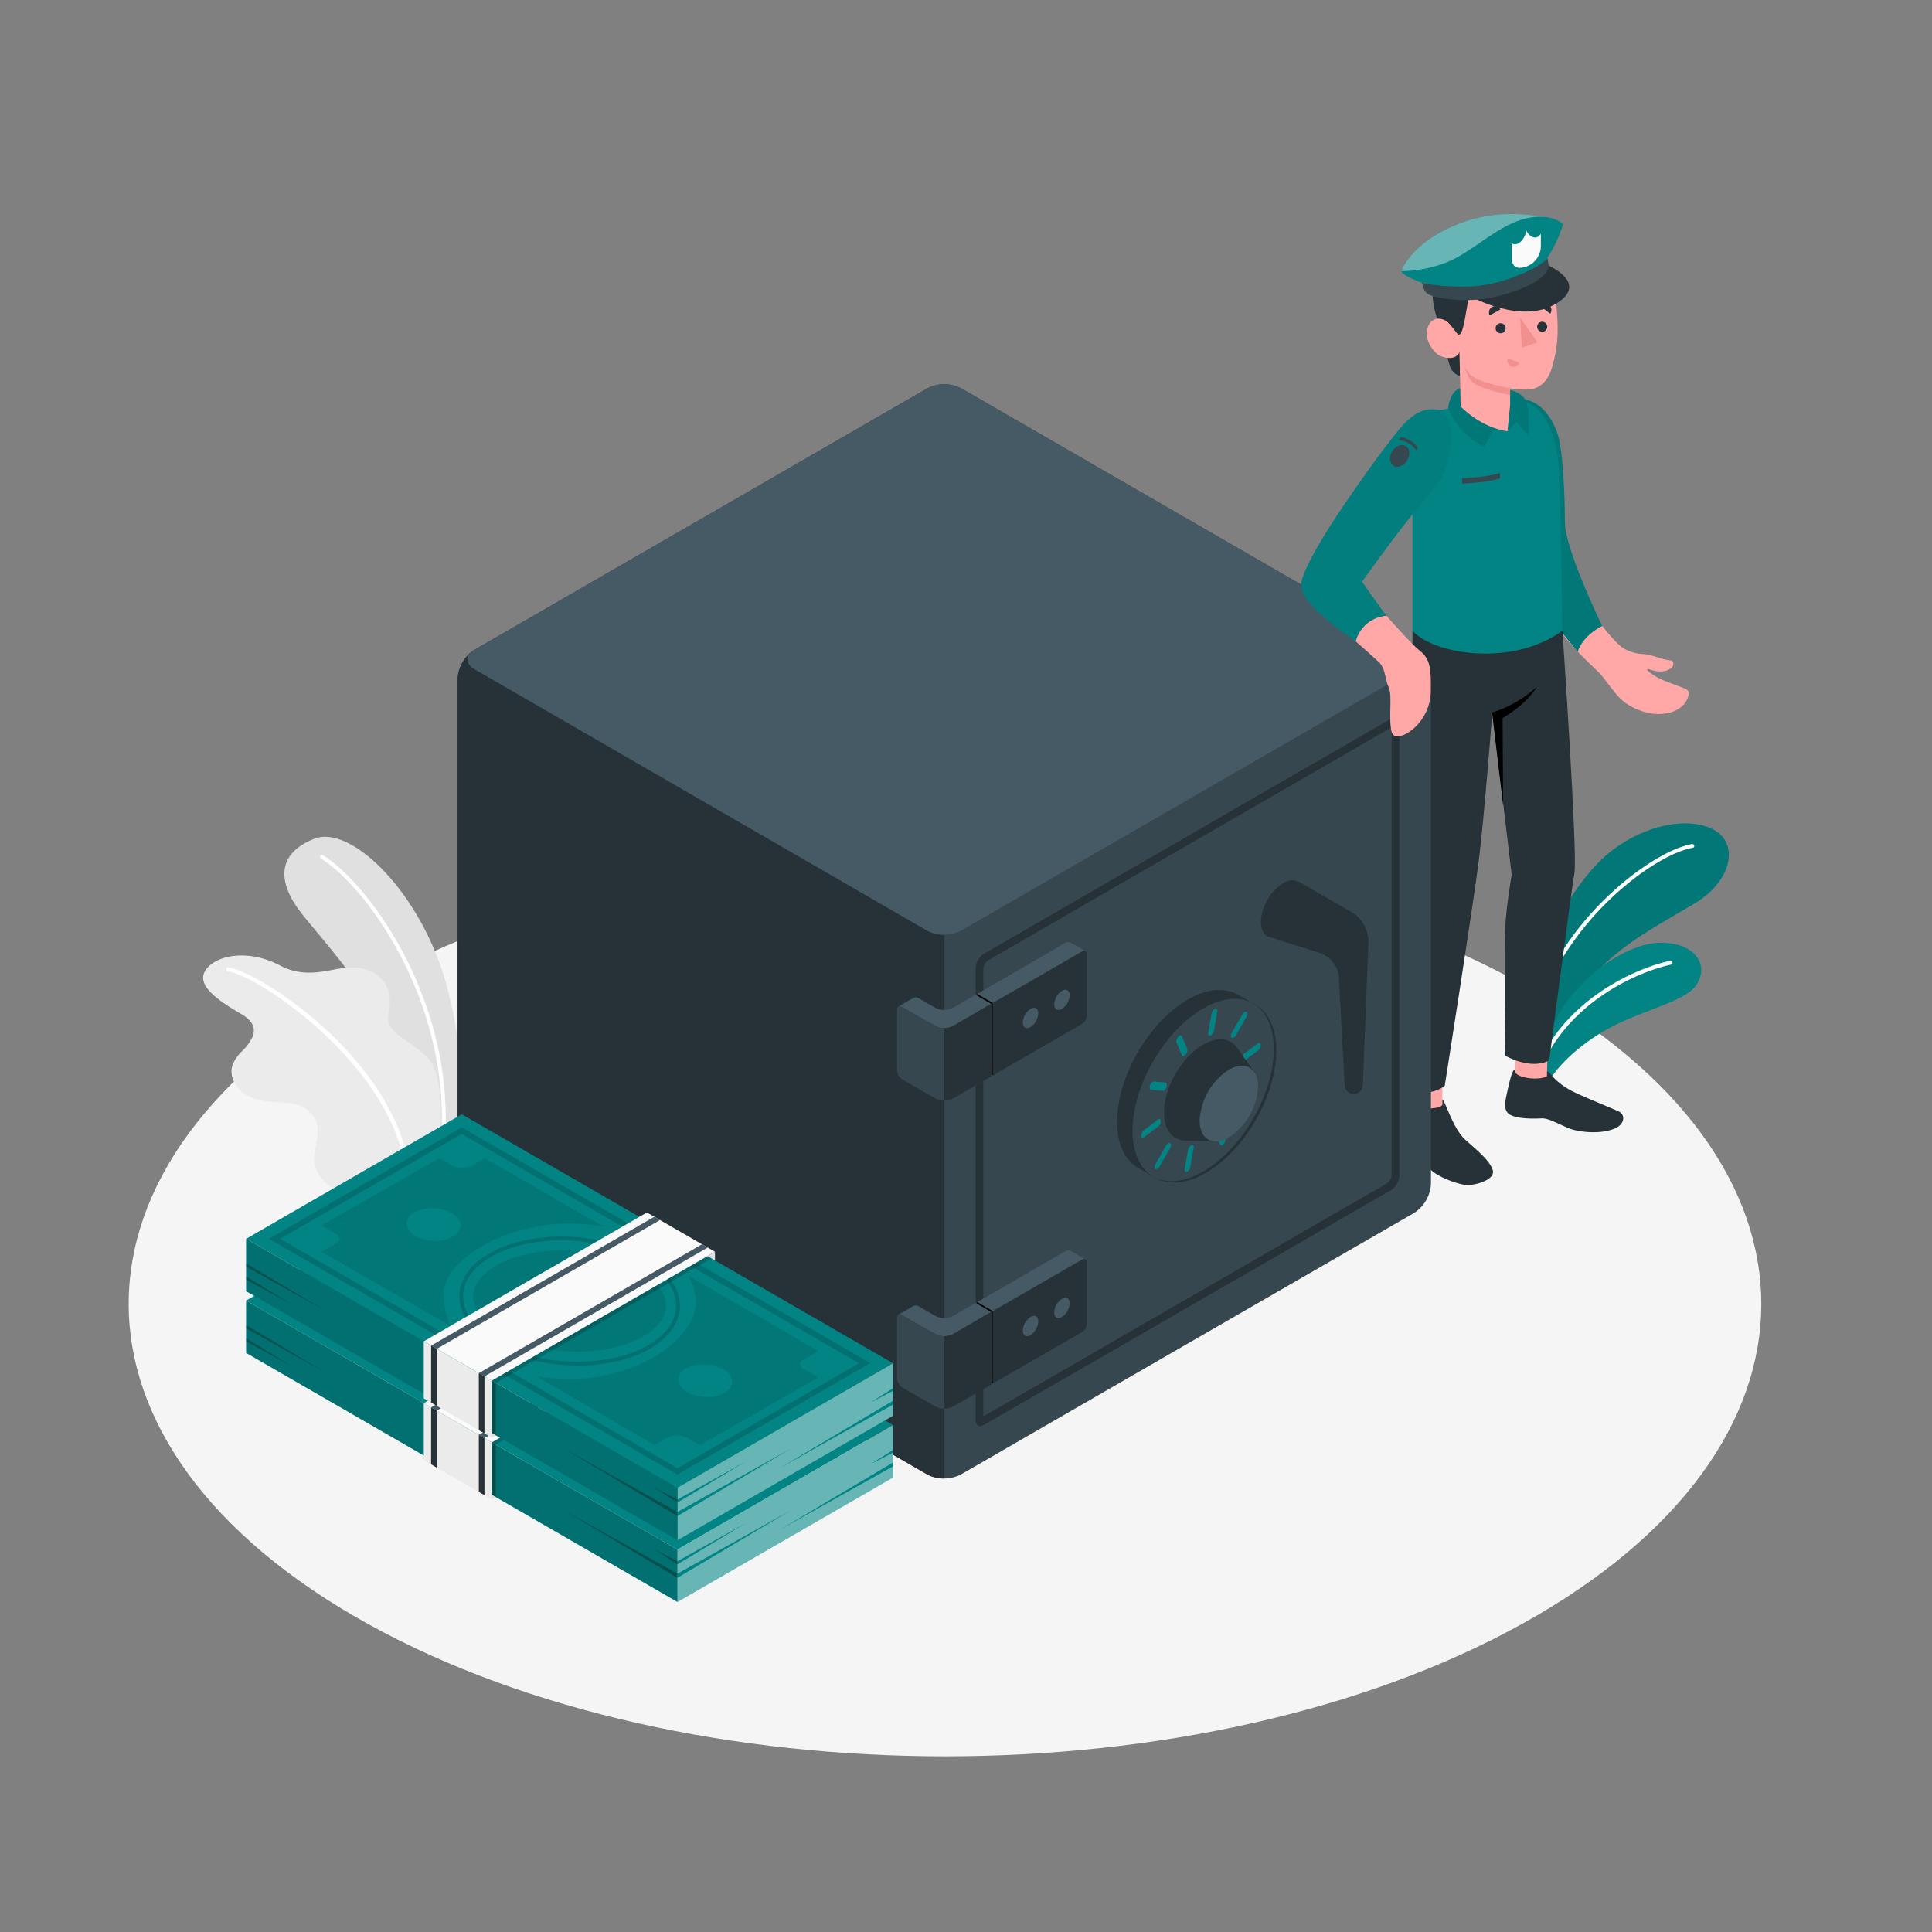<svg xmlns="http://www.w3.org/2000/svg" viewBox="0 0 500 500"><rect x="0" y="0" width="500" height="500" fill="#808080" stroke="none"/><g id="freepik--Floor--inject-1--inject-11"><path id="freepik--floor--inject-1--inject-11" d="M95.18,420.25c82.5,45.71,216.26,45.71,298.76,0s82.5-119.83,0-165.54S177.68,209,95.18,254.7,12.68,374.53,95.18,420.25Z" style="fill:#f5f5f5"></path></g><g id="freepik--Plants--inject-1--inject-11"><path d="M398.74,252.09c.58-7.22,6.15-19.53,14.39-28.3s21.43-13,29.57-9.46c7.57,3.29,5.91,13.44-4.09,19.45s-24.89,13.38-30,24.76l-9.88,13.66Z" style="fill:#028484"></path><path d="M398.74,252.09c.58-7.22,6.15-19.53,14.39-28.3s21.43-13,29.57-9.46c7.57,3.29,5.91,13.44-4.09,19.45s-24.89,13.38-30,24.76l-9.88,13.66Z" style="opacity:0.1"></path><path d="M397.7,261.54l-.15,0a.5.5,0,0,1-.32-.64c8.11-24.48,31.12-40.89,40.67-42.46a.49.49,0,0,1,.57.41.5.5,0,0,1-.41.58c-9.34,1.53-31.89,17.67-39.88,41.79A.5.5,0,0,1,397.7,261.54Z" style="fill:#fff"></path><path d="M399.82,281.89c1.49-4,7-10.26,15.44-15.15,9.36-5.41,20.81-7.32,23.78-11.87,3.57-5.47-.82-11.26-10-10.87s-26.21,11.54-30.28,30Z" style="fill:#028484"></path><path d="M399.4,274.37a.64.64,0,0,1-.23-.05.51.51,0,0,1-.22-.67c7.92-15.77,24.63-23.14,33.26-25a.5.5,0,0,1,.21,1c-8.45,1.83-24.83,9.05-32.57,24.48A.51.51,0,0,1,399.4,274.37Z" style="fill:#fff"></path><path d="M109.77,303.85l8.12-4.69s4.3-19.13-2.1-43.43S91,213.26,81.33,217.08s-9.36,11-4.06,18.28c4.4,6.06,18.67,20.6,25.54,37.42A92.86,92.86,0,0,1,109.77,303.85Z" style="fill:#e0e0e0"></path><path d="M114.09,301.85H114a.5.5,0,0,1-.43-.57c5.56-40-19.24-72.34-30.52-79.08a.5.5,0,0,1-.17-.69.49.49,0,0,1,.68-.17c11.45,6.85,36.62,39.61,31,80.08A.51.51,0,0,1,114.09,301.85Z" style="fill:#fff"></path><path d="M109.77,303.85l-12.19,7a23.32,23.32,0,0,0-8.12-2.35c-5.19-.65-8.64-5.65-8.13-9.38.35-2.52,1.15-5.39.77-7.93-.35-2.28-2.56-4.34-4.62-5.13a17.26,17.26,0,0,0-5.42-.78c-2.93-.13-6-.47-8.47-2s-4.29-4.59-3.48-7.41a9.88,9.88,0,0,1,2.55-3.86,12.3,12.3,0,0,0,2.72-3.75c1.08-2.83-.82-4.62-3.1-5.93-8-4.61-11.6-8.24-8.72-11.72s10.8-5,18.91-.74,14.83-.31,20.18.59c8.38,1.4,8.88,7.32,7.84,12.47s9.3,7.32,11.91,13.47C114.29,280.91,115.87,295.64,109.77,303.85Z" style="fill:#ebebeb"></path><path d="M105.7,306.69a.5.5,0,0,1-.5-.48c-1-28.55-37.59-53.45-46.22-54.87a.5.5,0,0,1-.41-.58.49.49,0,0,1,.57-.41c9.09,1.5,46.06,26.21,47.06,55.83a.49.49,0,0,1-.48.51Z" style="fill:#fff"></path></g><g id="freepik--Character--inject-1--inject-11"><g id="freepik--character--inject-1--inject-11"><path d="M431.16,170.72c-1.78-.33-3.26-1.18-5.8-1.45a10.84,10.84,0,0,1-5-1.38c-2-1.09-6.19-6.16-9.61-11.28a60.31,60.31,0,0,1-7.69-19c-1.45-8.14-1.73-20-2.29-24.77s-2.55-6.16-5.14-7.24c-3.05-1.27-6.24.57-6.27,7.47a128.21,128.21,0,0,0,3.55,28.19,63.88,63.88,0,0,0,8.74,19.11c3.6,5.44,7.31,9,12,13.54,1.29,1.23,1.94,2.46,4.13,5.09a14.47,14.47,0,0,0,3,3,18.12,18.12,0,0,0,4.73,2.23,12.38,12.38,0,0,0,6.53.22,7.87,7.87,0,0,0,3.22-1.63,5.18,5.18,0,0,0,1.75-3.1A1.39,1.39,0,0,0,437,179a1.7,1.7,0,0,0-1-.8c-2.28-1-4.89-1.68-7.05-2.89-1.82-1-3-2-2.57-2.13s1.42.54,3.24.59,3.48-.93,3.43-1.9S432.94,171.05,431.16,170.72Z" style="fill:#ffa8a7"></path><path d="M390.34,135.26s-1.66-13.23-2.09-20.58,1.82-9.48,4.58-11.32c6.09-.47,9.58,5.9,10.61,10.15S405,128.35,405,135.24,414.63,162,414.63,162s-4.86,2.25-6.33,6.66c0,0-7.73-9.12-10.6-13.77C392.44,146.34,391,141.11,390.34,135.26Z" style="fill:#028484"></path><path d="M390.34,135.26s-1.66-13.23-2.09-20.58,1.82-9.48,4.58-11.32c6.09-.47,9.58,5.9,10.61,10.15S405,128.35,405,135.24,414.63,162,414.63,162s-4.86,2.25-6.33,6.66c0,0-7.73-9.12-10.6-13.77C392.44,146.34,391,141.11,390.34,135.26Z" style="opacity:0.1"></path><rect x="365" y="275.67" width="8.29" height="14.18" transform="translate(738.29 565.53) rotate(180)" style="fill:#ffa8a7"></rect><polygon points="392.02 279.55 400.3 279.84 400.72 264.83 392.44 264.54 392.02 279.55" style="fill:#ffa8a7"></polygon><path d="M373.29,285.77v-1.19c.79.35,2.63,7.38,5.92,10.37,2.61,2.39,6.18,5.14,7.09,7.8s-5,4.29-7.41,3.86c-2.84-.51-7.75-2.5-9-4.35s-1.81-4.59-2.81-5.95-3.32-2.87-3.86-4.44c-.3-.86,0-2.75.47-4.35s.8-3.07,1.3-2.94v.91a6.65,6.65,0,0,0,4.15,1.4C370.36,286.93,373.3,286.69,373.29,285.77Z" style="fill:#263238"></path><path d="M400.39,277.28c.43,0,.78.62,1.73,1.65a18.26,18.26,0,0,0,4.87,3.51c3.11,1.55,9.14,3.94,11.87,5.17,1.7.77,1.62,2.83-.14,4s-6,2-11.13.88c-2.78-.63-6.41-3.2-8.7-3.06s-6.59.11-8.28-1.06-1-3.66-.54-5.8c.52-2.34,1.27-5.92,2.05-5.76l0,.74c1,1.51,6.07,2.12,8.26,1Z" style="fill:#263238"></path><path d="M365.55,163.24c0,7.91,0,57.31,0,57.31-.19,2.27-1.88,6.22-2.33,15.91-.56,11.88-1,44.45-1,44.45s6.19,4,11.67.14c0,0,7.36-46.7,8.84-58.47,1.3-10.27,3.49-38.18,3.49-38.18l5,42s-1.35,7.72-1.64,13.17,0,33.67,0,33.67,6.54,3.76,11.35,1.19c0,0,5.67-43.58,6.53-48.5s-3.11-62.74-3.11-62.74Z" style="fill:#263238"></path><path d="M386.16,184.4a30.69,30.69,0,0,0,11.54-6.62s-2.22,4.17-8.84,8.05l.14,22.58Z"></path><path d="M373.51,106a18.74,18.74,0,0,0-3.42.79c-2.28.89-3.32,3.69-3.86,6.16a28.79,28.79,0,0,0-.68,6.3v44c5.81,6.32,26.06,9.26,38.75,0,0,0-.25-38.86-1.2-45.24-1.65-11.09-7-15-12.29-14.63L378,105.2Z" style="fill:#028484"></path><path d="M378.41,125.17s6.94-.28,9.79-1.39v-1.39c-2.85,1.11-9.79,1.39-9.79,1.39Z" style="fill:#37474f"></path><path d="M390.13,111.6,378,102.67l-.05-2.2s-2.57.39-3.2,5.31a20.85,20.85,0,0,0,9.29,9.9l2.52-4.49Z" style="fill:#028484"></path><path d="M390.13,111.6,378,102.67l-.05-2.2s-2.57.39-3.2,5.31a20.85,20.85,0,0,0,9.29,9.9l2.52-4.49Z" style="opacity:0.1"></path><path d="M390.8,101a6,6,0,0,1,3.94,2.37c1.2,2,.92,9.55.92,9.55l-3.19-3.66-2.34,2.34c.25-2.53.68-6.77.68-6.77Z" style="fill:#028484"></path><path d="M390.8,101a6,6,0,0,1,3.94,2.37c1.2,2,.92,9.55.92,9.55l-3.19-3.66-2.34,2.34c.25-2.53.68-6.77.68-6.77Z" style="opacity:0.1"></path><path d="M372.84,85s1.9,9,2.67,10.43a4,4,0,0,0,2.34,1.89l-.13-6.3Z" style="fill:#263238"></path><path d="M375.23,72.17a4.42,4.42,0,0,0-3.65,1.28c-1.57,1.61-.7,6.63,1.26,11.55l3.59.41Z" style="fill:#263238"></path><path d="M377.51,85.41c-.72.43-1.75-1-2.64-1.88s-3.79-2.2-5.23.85,1.27,7.21,3.56,7.92c3.93,1.24,4.52-1.28,4.52-1.28l.3,14.18s5.13,5.45,12.11,6.4l.68-6.77v-4.32a24.78,24.78,0,0,0,5.3.27c2.9-.45,4.72-2.73,5.59-5.86,1.41-5,1.95-9.09.75-19-1.31-10.84-13.92-11-20.72-6.67S377.51,85.41,377.51,85.41Z" style="fill:#ffa8a7"></path><path d="M377.51,86.63c-.37,0-1.74-2.28-2.64-3.1-1.24-1.13.36-11.36.36-11.36,1.49-7,13.66-8,20.46-5.77,3.53,1.09,5.81,2.68,5.68,5.66-.45,2-4.76,3-6.4,3.21-4.6.56-11.69-.68-12.67-.81-1.33-.18-1.7.24-2.42,3.78C379.25,81.34,378.72,86.6,377.51,86.63Z" style="fill:#263238"></path><path d="M375.24,73l-4.36-2.34a2.4,2.4,0,0,1,3.3-1.09A2.6,2.6,0,0,1,375.24,73Z" style="fill:#263238"></path><path d="M390.8,100.51s-6.45-1.3-8.71-2.5A7.47,7.47,0,0,1,379,94.92a10.09,10.09,0,0,0,1.77,3.64c1.65,2.11,10.06,3.67,10.06,3.67Z" style="fill:#f28f8f"></path><path d="M389.66,85a1.3,1.3,0,1,1-1.29-1.35A1.32,1.32,0,0,1,389.66,85Z" style="fill:#263238"></path><path d="M388.29,80.1l-2.77,1.53a1.65,1.65,0,0,1,.65-2.2A1.54,1.54,0,0,1,388.29,80.1Z" style="fill:#263238"></path><path d="M390.22,92.74l2.95,1.11a1.54,1.54,0,0,1-2,1A1.64,1.64,0,0,1,390.22,92.74Z" style="fill:#f28f8f"></path><path d="M401.2,81.18l-2.53-1.94a1.53,1.53,0,0,1,2.2-.34A1.69,1.69,0,0,1,401.2,81.18Z" style="fill:#263238"></path><path d="M400.42,84.62a1.3,1.3,0,1,1-1.29-1.35A1.32,1.32,0,0,1,400.42,84.62Z" style="fill:#263238"></path><polygon points="393.42 82.2 393.85 89.98 397.91 88.6 393.42 82.2" style="fill:#f28f8f"></polygon><path d="M380.93,76.87s12.86,7.18,21.8,1.71-2.64-10.16-2.64-10.16Z" style="fill:#263238"></path><path d="M400,56.16c-7.66-1.19-16-1.55-25.62,3.13s-11.75,10.93-11.75,10.93,9.82,2.67,17.81.38S400,56.16,400,56.16Z" style="fill:#028484"></path><path d="M400,56.16c-7.66-1.19-16-1.55-25.62,3.13s-11.75,10.93-11.75,10.93,9.82,2.67,17.81.38S400,56.16,400,56.16Z" style="fill:#fff;opacity:0.4"></path><path d="M368,73.18s-4.92-1.73-5.37-3a33.59,33.59,0,0,0,11.42-2.15c6.39-2.32,13-9.34,20.22-11.31s10.26,1.31,10.26,1.31a34.74,34.74,0,0,1-4.08,8.72s-2.23,5.12-10.69,7.28S368,73.18,368,73.18Z" style="fill:#028484"></path><path d="M368,73.18l.4,1.35a3.06,3.06,0,0,0,1.89,1.94A34.8,34.8,0,0,0,390,76c6-1.83,8.63-3.69,9.7-5a3.25,3.25,0,0,0,1-2.89l-.2-1.33s-1.84,2.78-11.56,5.88S368,73.18,368,73.18Z" style="fill:#37474f"></path><path d="M395,59.53C394.94,61,393.36,64,391.26,63v3.77c0,2.36,1.39,3,3.62,2.25a5.64,5.64,0,0,0,3.89-5.26c0-.72,0-3.25,0-3.25C397.12,62.93,395,60.11,395,59.53Z" style="fill:#fafafa"></path></g><g id="freepik--Vault--inject-1--inject-11"><path d="M240,100.48l-117.26,67.7a9.58,9.58,0,0,0-4.33,7.5V306.39a9.56,9.56,0,0,0,4.33,7.5L240,381.6a9.57,9.57,0,0,0,8.66,0L366,313.89a9.56,9.56,0,0,0,4.33-7.5V175.68a9.58,9.58,0,0,0-4.33-7.5l-117.27-67.7A9.57,9.57,0,0,0,240,100.48Z" style="fill:#37474f"></path><path d="M244.37,241.92V382.63a8.83,8.83,0,0,1-4.33-1l-117.27-67.7a9.58,9.58,0,0,1-4.33-7.5V175.68a9.69,9.69,0,0,1,3.89-7.22c-1.94,1.39-1.79,3.43.44,4.72L240,240.88A8.86,8.86,0,0,0,244.37,241.92Z" style="fill:#263238"></path><path d="M366,168.18l-117.27-67.7a9.57,9.57,0,0,0-8.66,0l-117.26,67.7c-2.39,1.38-2.39,3.62,0,5L240,240.88a9.57,9.57,0,0,0,8.66,0L366,173.18C368.35,171.8,368.35,169.56,366,168.18Z" style="fill:#455a64"></path><path d="M254.65,246.82,360,186c1.19-.69,2.16-.13,2.16,1.25v117A4.8,4.8,0,0,1,360,308L254.65,368.77c-1.19.69-2.16.14-2.16-1.25V250.57A4.77,4.77,0,0,1,254.65,246.82Z" style="fill:#263238"></path><path d="M254.49,250.57a2.82,2.82,0,0,1,1.16-2l104.5-60.34v116a2.85,2.85,0,0,1-1.16,2L254.49,366.56Z" style="fill:#37474f"></path><path d="M252.86,257.23,275.73,244a1.54,1.54,0,0,1,1.5,0l3.7,2.14-24,13.4Z" style="fill:#455a64"></path><path d="M281.3,247v15.76A2.88,2.88,0,0,1,280,265l-23.08,13.33V259.57L280,246.25C280.71,245.84,281.3,246.17,281.3,247Z" style="fill:#263238"></path><polygon points="252.86 257.23 256.92 259.57 256.92 278.34 252.86 275.99 252.86 257.23"></polygon><path d="M266.7,261.1c1.12-.65,2-.13,2,1.17a4.51,4.51,0,0,1-2,3.52c-1.12.64-2,.12-2-1.18A4.47,4.47,0,0,1,266.7,261.1Z" style="fill:#455a64"></path><path d="M274.83,256.41c1.12-.65,2-.13,2,1.17a4.51,4.51,0,0,1-2,3.52c-1.13.64-2,.12-2-1.18A4.49,4.49,0,0,1,274.83,256.41Z" style="fill:#455a64"></path><path d="M252.48,257.45l-5.62,3.25a5,5,0,0,1-5,0l-4.11-2.37a1.49,1.49,0,0,0-1.5,0l-3.68,2.12,9.29,4.94a5,5,0,0,0,5,0l9.68-5.59Z" style="fill:#455a64"></path><path d="M233.47,279.31l8.39,4.85a5,5,0,0,0,5,0l9.68-5.59V259.8l-9.68,5.59a5,5,0,0,1-5,0l-8.39-4.84c-.71-.41-1.3-.08-1.3.75v15.76A2.88,2.88,0,0,0,233.47,279.31Z" style="fill:#37474f"></path><path d="M244.39,284.82a4.89,4.89,0,0,0,2.48-.67l9.68-5.59V259.8l-9.68,5.59a4.89,4.89,0,0,1-2.48.67Z" style="fill:#263238"></path><path d="M252.86,337l22.87-13.2a1.49,1.49,0,0,1,1.5,0l3.7,2.14-24,13.4Z" style="fill:#455a64"></path><path d="M281.3,326.74V342.5a2.88,2.88,0,0,1-1.3,2.25l-23.08,13.32V339.31L280,326C280.71,325.58,281.3,325.91,281.3,326.74Z" style="fill:#263238"></path><polygon points="252.86 336.97 256.92 339.31 256.92 358.07 252.86 355.73 252.86 336.97"></polygon><path d="M266.7,340.83c1.12-.65,2-.12,2,1.17a4.48,4.48,0,0,1-2,3.52c-1.12.65-2,.13-2-1.17A4.51,4.51,0,0,1,266.7,340.83Z" style="fill:#455a64"></path><path d="M274.83,336.14c1.12-.65,2-.12,2,1.17a4.49,4.49,0,0,1-2,3.52c-1.13.65-2,.13-2-1.17A4.5,4.5,0,0,1,274.83,336.14Z" style="fill:#455a64"></path><path d="M252.48,337.19l-5.62,3.25a5,5,0,0,1-5,0l-4.11-2.37a1.49,1.49,0,0,0-1.5,0l-3.68,2.12,9.29,4.94a5,5,0,0,0,5,0l9.68-5.59Z" style="fill:#455a64"></path><path d="M233.47,359.05l8.39,4.84a5,5,0,0,0,5,0l9.68-5.59V339.54l-9.68,5.59a5,5,0,0,1-5,0l-8.39-4.84c-.71-.42-1.3-.08-1.3.75V356.8A2.9,2.9,0,0,0,233.47,359.05Z" style="fill:#37474f"></path><path d="M244.39,364.56a5,5,0,0,0,2.48-.67l9.68-5.59V339.54l-9.68,5.59a5.1,5.1,0,0,1-2.48.67Z" style="fill:#263238"></path><path d="M323.72,260.93l.68-1.18-4.13-2.39,0,0-.08,0h0c-3.3-1.84-7.82-1.55-12.82,1.34-10.09,5.83-18.28,20-18.28,31.66,0,5.72,2,9.76,5.18,11.72h0l.12.07.12.07,4.13,2.39.69-1.21a16.53,16.53,0,0,0,8-2.49c10.1-5.83,18.28-20,18.28-31.66A16.7,16.7,0,0,0,323.72,260.93Z" style="fill:#263238"></path><ellipse cx="312.04" cy="282.45" rx="25.85" ry="14.92" transform="translate(-88.59 411.47) rotate(-60)" style="fill:#263238"></ellipse><ellipse cx="311.38" cy="282.08" rx="25.85" ry="14.92" transform="translate(-88.6 410.71) rotate(-60)" style="fill:#37474f"></ellipse><path d="M313.26,268c-.41.15-.66-.19-.56-.76l.84-4.86a1.79,1.79,0,0,1,.92-1.3c.4-.15.66.19.56.76l-.84,4.85A1.79,1.79,0,0,1,313.26,268Z" style="fill:#028484"></path><path d="M306.37,273.25a.37.37,0,0,1-.52-.2l-1.36-3.18a1.68,1.68,0,0,1,.41-1.51c.39-.46.83-.52,1-.15l1.36,3.18a1.66,1.66,0,0,1-.41,1.5A1.06,1.06,0,0,1,306.37,273.25Z" style="fill:#028484"></path><path d="M301.11,282.3a.6.6,0,0,1-.22,0l-3-.29c-.36,0-.47-.54-.25-1.13s.69-1,1-1l3,.29c.35,0,.47.54.25,1.13A1.64,1.64,0,0,1,301.11,282.3Z" style="fill:#028484"></path><path d="M295.93,294.41c-.32.12-.56-.05-.58-.45a1.91,1.91,0,0,1,.7-1.48l3.55-2.71c.42-.32.79-.18.82.32a1.94,1.94,0,0,1-.7,1.48l-3.56,2.71A.78.78,0,0,1,295.93,294.41Z" style="fill:#028484"></path><path d="M299.39,302.53a.4.4,0,0,1-.4,0c-.27-.21-.23-.83.09-1.38l2.72-4.68c.32-.55.8-.82,1.07-.61s.23.84-.09,1.39l-2.71,4.67A1.48,1.48,0,0,1,299.39,302.53Z" style="fill:#028484"></path><path d="M307.16,303.26c-.41.15-.66-.19-.56-.76l.84-4.85a1.8,1.8,0,0,1,.91-1.31c.41-.15.66.19.56.76l-.84,4.86A1.81,1.81,0,0,1,307.16,303.26Z" style="fill:#028484"></path><path d="M316.24,296.34a.37.37,0,0,1-.52-.21L314.36,293a1.66,1.66,0,0,1,.41-1.5c.39-.46.84-.53,1-.15l1.35,3.17a1.68,1.68,0,0,1-.41,1.51A1.23,1.23,0,0,1,316.24,296.34Z" style="fill:#028484"></path><path d="M323.18,284.4a.56.56,0,0,1-.22,0l-3-.29c-.35,0-.46-.54-.24-1.13s.68-1,1-1l3,.29c.36,0,.47.54.25,1.13A1.7,1.7,0,0,1,323.18,284.4Z" style="fill:#028484"></path><path d="M321.77,274.71c-.31.12-.55-.06-.58-.46a1.92,1.92,0,0,1,.7-1.47l3.56-2.72c.42-.32.78-.17.82.33a2,2,0,0,1-.7,1.47L322,274.58A.94.94,0,0,1,321.77,274.71Z" style="fill:#028484"></path><path d="M319.14,268.56a.4.4,0,0,1-.4,0c-.27-.21-.23-.83.09-1.38l2.71-4.68c.32-.55.8-.82,1.08-.61s.23.84-.09,1.39l-2.72,4.67A1.47,1.47,0,0,1,319.14,268.56Z" style="fill:#028484"></path><path d="M320.25,271.24h0c-1.74-2.58-5.06-3.1-8.87-.9-5.6,3.24-10.15,11.12-10.15,17.59,0,4.63,2.32,7.27,5.69,7.24h0l7.81.18,9.83-18Z" style="fill:#263238"></path><path d="M318,276.85A16.76,16.76,0,0,0,310.46,290c0,4.83,3.39,6.78,7.57,4.37a16.74,16.74,0,0,0,7.57-13.11C325.6,276.4,322.21,274.44,318,276.85Z" style="fill:#455a64"></path><path d="M354.14,244.13a9,9,0,0,0-4.49-8.16l-13.54-7.81-.06,0h0a4.07,4.07,0,0,0-4,.42,12.7,12.7,0,0,0-5.74,10c0,2,.8,3.42,2.07,3.9h0l.08,0,13,4.12a7.25,7.25,0,0,1,5.05,6.54L348,280.91h0a2.35,2.35,0,0,0,4.69,0h0Z" style="fill:#263238"></path></g><g id="freepik--character-arm--inject-1--inject-11"><path d="M358.1,118.33s-16.85,25.07-19.68,31.24c-.95,2.09-1.77,3.19,1.65,6.71s16,14,17.23,15.57,1.18,4,2.13,6.15-.14,7.9.72,11.44,10.14-1.66,10.14-10.71c0-5.08.17-8-2.93-10.39s-16-17.51-16-17.51l11.72-17.67Z" style="fill:#ffa8a7"></path><path d="M361.57,138.19c4-5.27,10.57-13.08,10.57-13.08,3.06-4.27,5.55-15.32.71-19-3.28-.49-6.38-.4-11,5.34s-9.15,12.08-13.95,19.13-11.19,17.31-11.19,21,7.44,9.85,14.15,14.42a8.9,8.9,0,0,1,7.92-6.63l-6.3-8.81S357.58,143.46,361.57,138.19Z" style="fill:#028484"></path><path d="M361.57,138.19c4-5.27,10.57-13.08,10.57-13.08,3.06-4.27,5.55-15.32.71-19-3.28-.49-6.38-.4-11,5.34s-9.15,12.08-13.95,19.13-11.19,17.31-11.19,21,7.44,9.85,14.15,14.42a8.9,8.9,0,0,1,7.92-6.63l-6.3-8.81S357.58,143.46,361.57,138.19Z" style="opacity:0.05"></path><path d="M362,113.84a6.78,6.78,0,0,1,4.54,2.71l.17-.27a.71.71,0,0,0-.08-.89,7.14,7.14,0,0,0-3.68-2.2.71.71,0,0,0-.72.3Z" style="fill:#37474f"></path><path d="M364.13,119.23c-.91,1.39-2.49,2-3.54,1.28s-1.16-2.36-.25-3.76,2.5-2,3.54-1.28S365,117.84,364.13,119.23Z" style="fill:#37474f"></path></g></g><g id="freepik--Money--inject-1--inject-11"><g id="freepik--money--inject-1--inject-11"><polygon points="231.13 368.8 119.51 304.36 63.7 336.58 175.32 401.02 231.13 368.8" style="fill:#028484"></polygon><path d="M69.57,336.58l105.75,61,49.94-28.83-105.75-61Zm2.94,0,47-27.14,102.81,59.35-47,27.14Z" style="opacity:0.15"></path><g style="opacity:0.15"><path d="M149.5,369.37c-7.61,0-15.41-1.75-21.43-5.23h0c-5.86-3.38-9.21-8-9.21-12.65,0-4.28,2.75-8.22,7.74-11.11,10.67-6.15,28.68-5.77,40.16.85,5.85,3.38,9.21,8,9.21,12.66,0,4.27-2.75,8.22-7.74,11.1S156.41,369.37,149.5,369.37ZM145.33,337c-6.73,0-13.29,1.41-18.23,4.26-4.67,2.7-7.24,6.33-7.24,10.24,0,4.29,3.17,8.59,8.71,11.79h0c11.2,6.46,28.77,6.85,39.16.85,4.67-2.7,7.24-6.34,7.24-10.24,0-4.3-3.17-8.59-8.71-11.79C160.38,338.71,152.75,337,145.33,337Z"></path></g><g style="opacity:0.1"><path d="M149.5,365.77c-7.23,0-14.38-1.73-19.62-4.76-4.71-2.72-7.41-6.19-7.41-9.52,0-2.93,2.11-5.76,5.94-8,4.37-2.52,10.38-3.91,16.92-3.91,7.23,0,14.38,1.74,19.62,4.76,4.71,2.72,7.41,6.19,7.41,9.53,0,2.93-2.11,5.76-5.94,8C162.05,364.38,156,365.77,149.5,365.77Z"></path></g><path d="M169.44,390l-30.68-17.83,2.46.32a52.07,52.07,0,0,0,6.62.42,46.52,46.52,0,0,0,21.34-5.62c5.43-3.13,10.91-8.74,10.91-14.2a13.22,13.22,0,0,0-1.24-5.51l-.66-1.43,33.6,19.51-3.68,2.13c-.62.36-1,.8-1,1.26a1.6,1.6,0,0,0,1,1.26l3.69,2.13L181.19,390,178,388.13a6,6,0,0,0-5.38,0Z" style="opacity:0.1"></path><path d="M183,377.51a10.46,10.46,0,0,1-5.12-1.25,4,4,0,0,1-2.32-3.24,3.43,3.43,0,0,1,2-2.89,10.67,10.67,0,0,1,9.62.19,4,4,0,0,1,2.32,3.25,3.42,3.42,0,0,1-2,2.89A9.24,9.24,0,0,1,183,377.51Z" style="fill:#028484"></path><path d="M116.71,359.22,83.18,339.9l3.68-2.12a1.31,1.31,0,0,0,0-2.53l-3.69-2.13,30.56-17.4,3.18,1.84a6,6,0,0,0,5.37,0l3.19-1.84,30.67,17.65-2.48-.32a52,52,0,0,0-6.63-.42c-7.27,0-15.95,2.19-21.61,5.46-7.06,4.08-10.64,8.45-10.64,13a19.09,19.09,0,0,0,1.29,6.71Z" style="opacity:0.1"></path><path d="M112.71,337.12a10.53,10.53,0,0,1-5.13-1.25h0a4,4,0,0,1-2.31-3.25,3.41,3.41,0,0,1,2-2.88,10.64,10.64,0,0,1,9.62.19,4,4,0,0,1,2.31,3.25,3.42,3.42,0,0,1-2,2.88A9.13,9.13,0,0,1,112.71,337.12Z" style="fill:#028484"></path><polygon points="231.13 368.8 231.13 382.36 175.32 414.58 175.32 401.02 231.13 368.8" style="fill:#028484"></polygon><g style="opacity:0.4"><polygon points="231.13 368.8 231.13 382.36 175.32 414.58 175.32 401.02 231.13 368.8" style="fill:#fff"></polygon></g><polygon points="175.32 404.04 192.94 394.24 175.32 404.86 175.32 404.04" style="fill:#028484"></polygon><polygon points="231.13 375.24 225.25 378.97 231.13 375.92 231.13 375.24" style="fill:#028484"></polygon><polygon points="231.13 378.47 201.76 395.93 231.13 379.47 231.13 378.47" style="fill:#028484"></polygon><polygon points="175.32 407.27 204.69 390.84 175.32 408.34 175.32 407.27" style="fill:#028484"></polygon><polygon points="175.32 414.58 63.7 350.14 63.7 336.58 175.32 401.02 175.32 414.58" style="fill:#028484"></polygon><g style="opacity:0.15"><polygon points="175.32 414.58 63.7 350.14 63.7 336.58 175.32 401.02 175.32 414.58"></polygon></g><g style="opacity:0.3;mix-blend-mode:multiply"><polygon points="175.32 404.04 169.44 401.02 175.32 404.86 175.32 404.04"></polygon></g><g style="opacity:0.3;mix-blend-mode:multiply"><polygon points="175.32 407.27 145.78 390.76 175.32 408.34 175.32 407.27"></polygon></g><g style="opacity:0.3;mix-blend-mode:multiply"><polygon points="63.7 342.96 84.26 355.23 63.7 343.76 63.7 342.96"></polygon></g><g style="opacity:0.3;mix-blend-mode:multiply"><polygon points="63.7 346.37 75.45 353.54 63.7 347.13 63.7 346.37"></polygon></g><polygon points="185.04 339.94 127.29 373.29 109.67 363.12 167.42 329.76 185.04 339.94" style="fill:#fafafa"></polygon><polygon points="109.67 363.12 109.67 377.88 127.29 388.05 127.29 373.29 109.67 363.12" style="fill:#ebebeb"></polygon><polygon points="127.29 388.05 128.32 387.45 127.29 386.86 127.29 388.05" style="fill:#e0e0e0"></polygon><polygon points="185.04 339.94 185.04 342.19 183.09 341.06 185.04 339.94" style="fill:#e0e0e0"></polygon><g style="opacity:0.3;mix-blend-mode:multiply"><polygon points="128.32 387.44 128.32 373.89 127.29 373.29 127.29 386.85 128.32 387.44"></polygon></g><g style="opacity:0.2;mix-blend-mode:multiply"><polygon points="128.32 373.89 184.13 341.66 183.09 341.06 127.29 373.29 128.32 373.89"></polygon></g><polygon points="183.15 338.84 125.38 372.19 123.92 371.34 181.67 338 183.15 338.84" style="fill:#455a64"></polygon><polygon points="170.8 331.72 113.04 365.06 111.58 364.22 169.33 330.88 170.8 331.72" style="fill:#455a64"></polygon><polygon points="125.38 372.19 125.38 386.95 123.92 386.1 123.92 371.34 125.38 372.19" style="fill:#263238"></polygon><polygon points="113.04 365.06 113.04 379.82 111.57 378.97 111.58 364.22 113.04 365.06" style="fill:#263238"></polygon><polygon points="231.13 352.82 119.51 288.38 63.7 320.6 175.32 385.04 231.13 352.82" style="fill:#028484"></polygon><path d="M69.57,320.6l105.75,61,49.94-28.83L119.51,291.77Zm2.94,0,47-27.13,102.81,59.35-47,27.14Z" style="opacity:0.15"></path><g style="opacity:0.15"><path d="M149.5,353.4c-7.61,0-15.41-1.76-21.43-5.23h0c-5.86-3.38-9.21-8-9.21-12.66,0-4.27,2.75-8.22,7.74-11.1,10.67-6.16,28.68-5.78,40.16.85,5.85,3.38,9.21,8,9.21,12.66,0,4.27-2.75,8.21-7.74,11.1S156.41,353.4,149.5,353.4ZM145.33,321c-6.73,0-13.29,1.41-18.23,4.27-4.67,2.69-7.24,6.33-7.24,10.23,0,4.3,3.17,8.6,8.71,11.79h0c11.2,6.47,28.77,6.85,39.16.85,4.67-2.7,7.24-6.33,7.24-10.23,0-4.3-3.17-8.6-8.71-11.8C160.38,322.73,152.75,321,145.33,321Z"></path></g><g style="opacity:0.1"><path d="M149.5,349.8c-7.23,0-14.38-1.74-19.62-4.76-4.71-2.72-7.41-6.19-7.41-9.53,0-2.93,2.11-5.76,5.94-8,4.37-2.52,10.38-3.91,16.92-3.91,7.23,0,14.38,1.73,19.62,4.76,4.71,2.72,7.41,6.19,7.41,9.53,0,2.93-2.11,5.76-5.94,8C162.05,348.41,156,349.8,149.5,349.8Z"></path></g><path d="M169.44,374l-30.68-17.82,2.46.32a52.07,52.07,0,0,0,6.62.42,46.52,46.52,0,0,0,21.34-5.62c5.43-3.13,10.91-8.74,10.91-14.21a13.21,13.21,0,0,0-1.24-5.5l-.66-1.43,33.6,19.5-3.68,2.13a1.62,1.62,0,0,0-1,1.26,1.6,1.6,0,0,0,1,1.27l3.69,2.13L181.19,374,178,372.16a6,6,0,0,0-5.38,0Z" style="opacity:0.1"></path><path d="M183,361.54a10.46,10.46,0,0,1-5.12-1.25,4,4,0,0,1-2.32-3.25,3.43,3.43,0,0,1,2-2.88,10.64,10.64,0,0,1,9.62.19,4,4,0,0,1,2.32,3.25,3.41,3.41,0,0,1-2,2.88A9.13,9.13,0,0,1,183,361.54Z" style="fill:#028484"></path><path d="M116.71,343.25,83.18,323.93l3.68-2.13a1.6,1.6,0,0,0,1-1.26c0-.46-.34-.9-1-1.26l-3.69-2.14,30.56-17.4,3.18,1.85a6.07,6.07,0,0,0,5.37,0l3.19-1.84,30.67,17.66-2.48-.32a52,52,0,0,0-6.63-.43c-7.27,0-15.95,2.2-21.61,5.47-7.06,4.08-10.64,8.45-10.64,13a19.18,19.18,0,0,0,1.29,6.71Z" style="opacity:0.1"></path><path d="M112.71,321.15a10.53,10.53,0,0,1-5.13-1.25h0a4,4,0,0,1-2.31-3.25,3.42,3.42,0,0,1,2-2.89,10.64,10.64,0,0,1,9.62.2,4,4,0,0,1,2.31,3.24,3.42,3.42,0,0,1-2,2.89A9.13,9.13,0,0,1,112.71,321.15Z" style="fill:#028484"></path><polygon points="231.13 352.82 231.13 366.39 175.32 398.61 175.32 385.04 231.13 352.82" style="fill:#028484"></polygon><g style="opacity:0.4"><polygon points="231.13 352.82 231.13 366.39 175.32 398.61 175.32 385.04 231.13 352.82" style="fill:#fff"></polygon></g><polygon points="175.32 388.07 192.94 378.26 175.32 388.89 175.32 388.07" style="fill:#028484"></polygon><polygon points="231.13 359.27 225.25 363 231.13 359.95 231.13 359.27" style="fill:#028484"></polygon><polygon points="231.13 362.5 201.76 379.96 231.13 363.5 231.13 362.5" style="fill:#028484"></polygon><polygon points="175.32 391.3 204.69 374.87 175.32 392.36 175.32 391.3" style="fill:#028484"></polygon><polygon points="175.32 398.61 63.7 334.17 63.7 320.6 175.32 385.04 175.32 398.61" style="fill:#028484"></polygon><g style="opacity:0.15"><polygon points="175.32 398.61 63.7 334.17 63.7 320.6 175.32 385.04 175.32 398.61"></polygon></g><g style="opacity:0.3;mix-blend-mode:multiply"><polygon points="175.32 388.07 169.44 385.04 175.32 388.89 175.32 388.07"></polygon></g><g style="opacity:0.3;mix-blend-mode:multiply"><polygon points="175.32 391.3 145.78 374.79 175.32 392.36 175.32 391.3"></polygon></g><g style="opacity:0.3;mix-blend-mode:multiply"><polygon points="63.7 326.99 84.26 339.26 63.7 327.79 63.7 326.99"></polygon></g><g style="opacity:0.3;mix-blend-mode:multiply"><polygon points="63.7 330.4 75.45 337.56 63.7 331.16 63.7 330.4"></polygon></g><polygon points="185.04 323.96 127.29 357.31 109.67 347.14 167.42 313.79 185.04 323.96" style="fill:#fafafa"></polygon><polygon points="109.67 347.14 109.67 361.9 127.29 372.07 127.29 357.31 109.67 347.14" style="fill:#ebebeb"></polygon><polygon points="127.29 372.07 128.32 371.48 127.29 370.88 127.29 372.07" style="fill:#e0e0e0"></polygon><polygon points="185.04 323.96 185.04 326.22 183.09 325.09 185.04 323.96" style="fill:#e0e0e0"></polygon><g style="opacity:0.3;mix-blend-mode:multiply"><polygon points="128.32 371.47 128.32 357.91 127.29 357.31 127.29 370.88 128.32 371.47"></polygon></g><g style="opacity:0.2;mix-blend-mode:multiply"><polygon points="128.32 357.91 184.13 325.69 183.09 325.09 127.29 357.31 128.32 357.91"></polygon></g><polygon points="183.15 322.87 125.38 356.21 123.92 355.37 181.67 322.02 183.15 322.87" style="fill:#455a64"></polygon><polygon points="170.8 315.75 113.04 349.09 111.58 348.24 169.33 314.9 170.8 315.75" style="fill:#455a64"></polygon><polygon points="125.38 356.21 125.38 370.98 123.92 370.13 123.92 355.37 125.38 356.21" style="fill:#263238"></polygon><polygon points="113.04 349.09 113.04 363.85 111.57 363 111.58 348.24 113.04 349.09" style="fill:#263238"></polygon></g></g></svg>